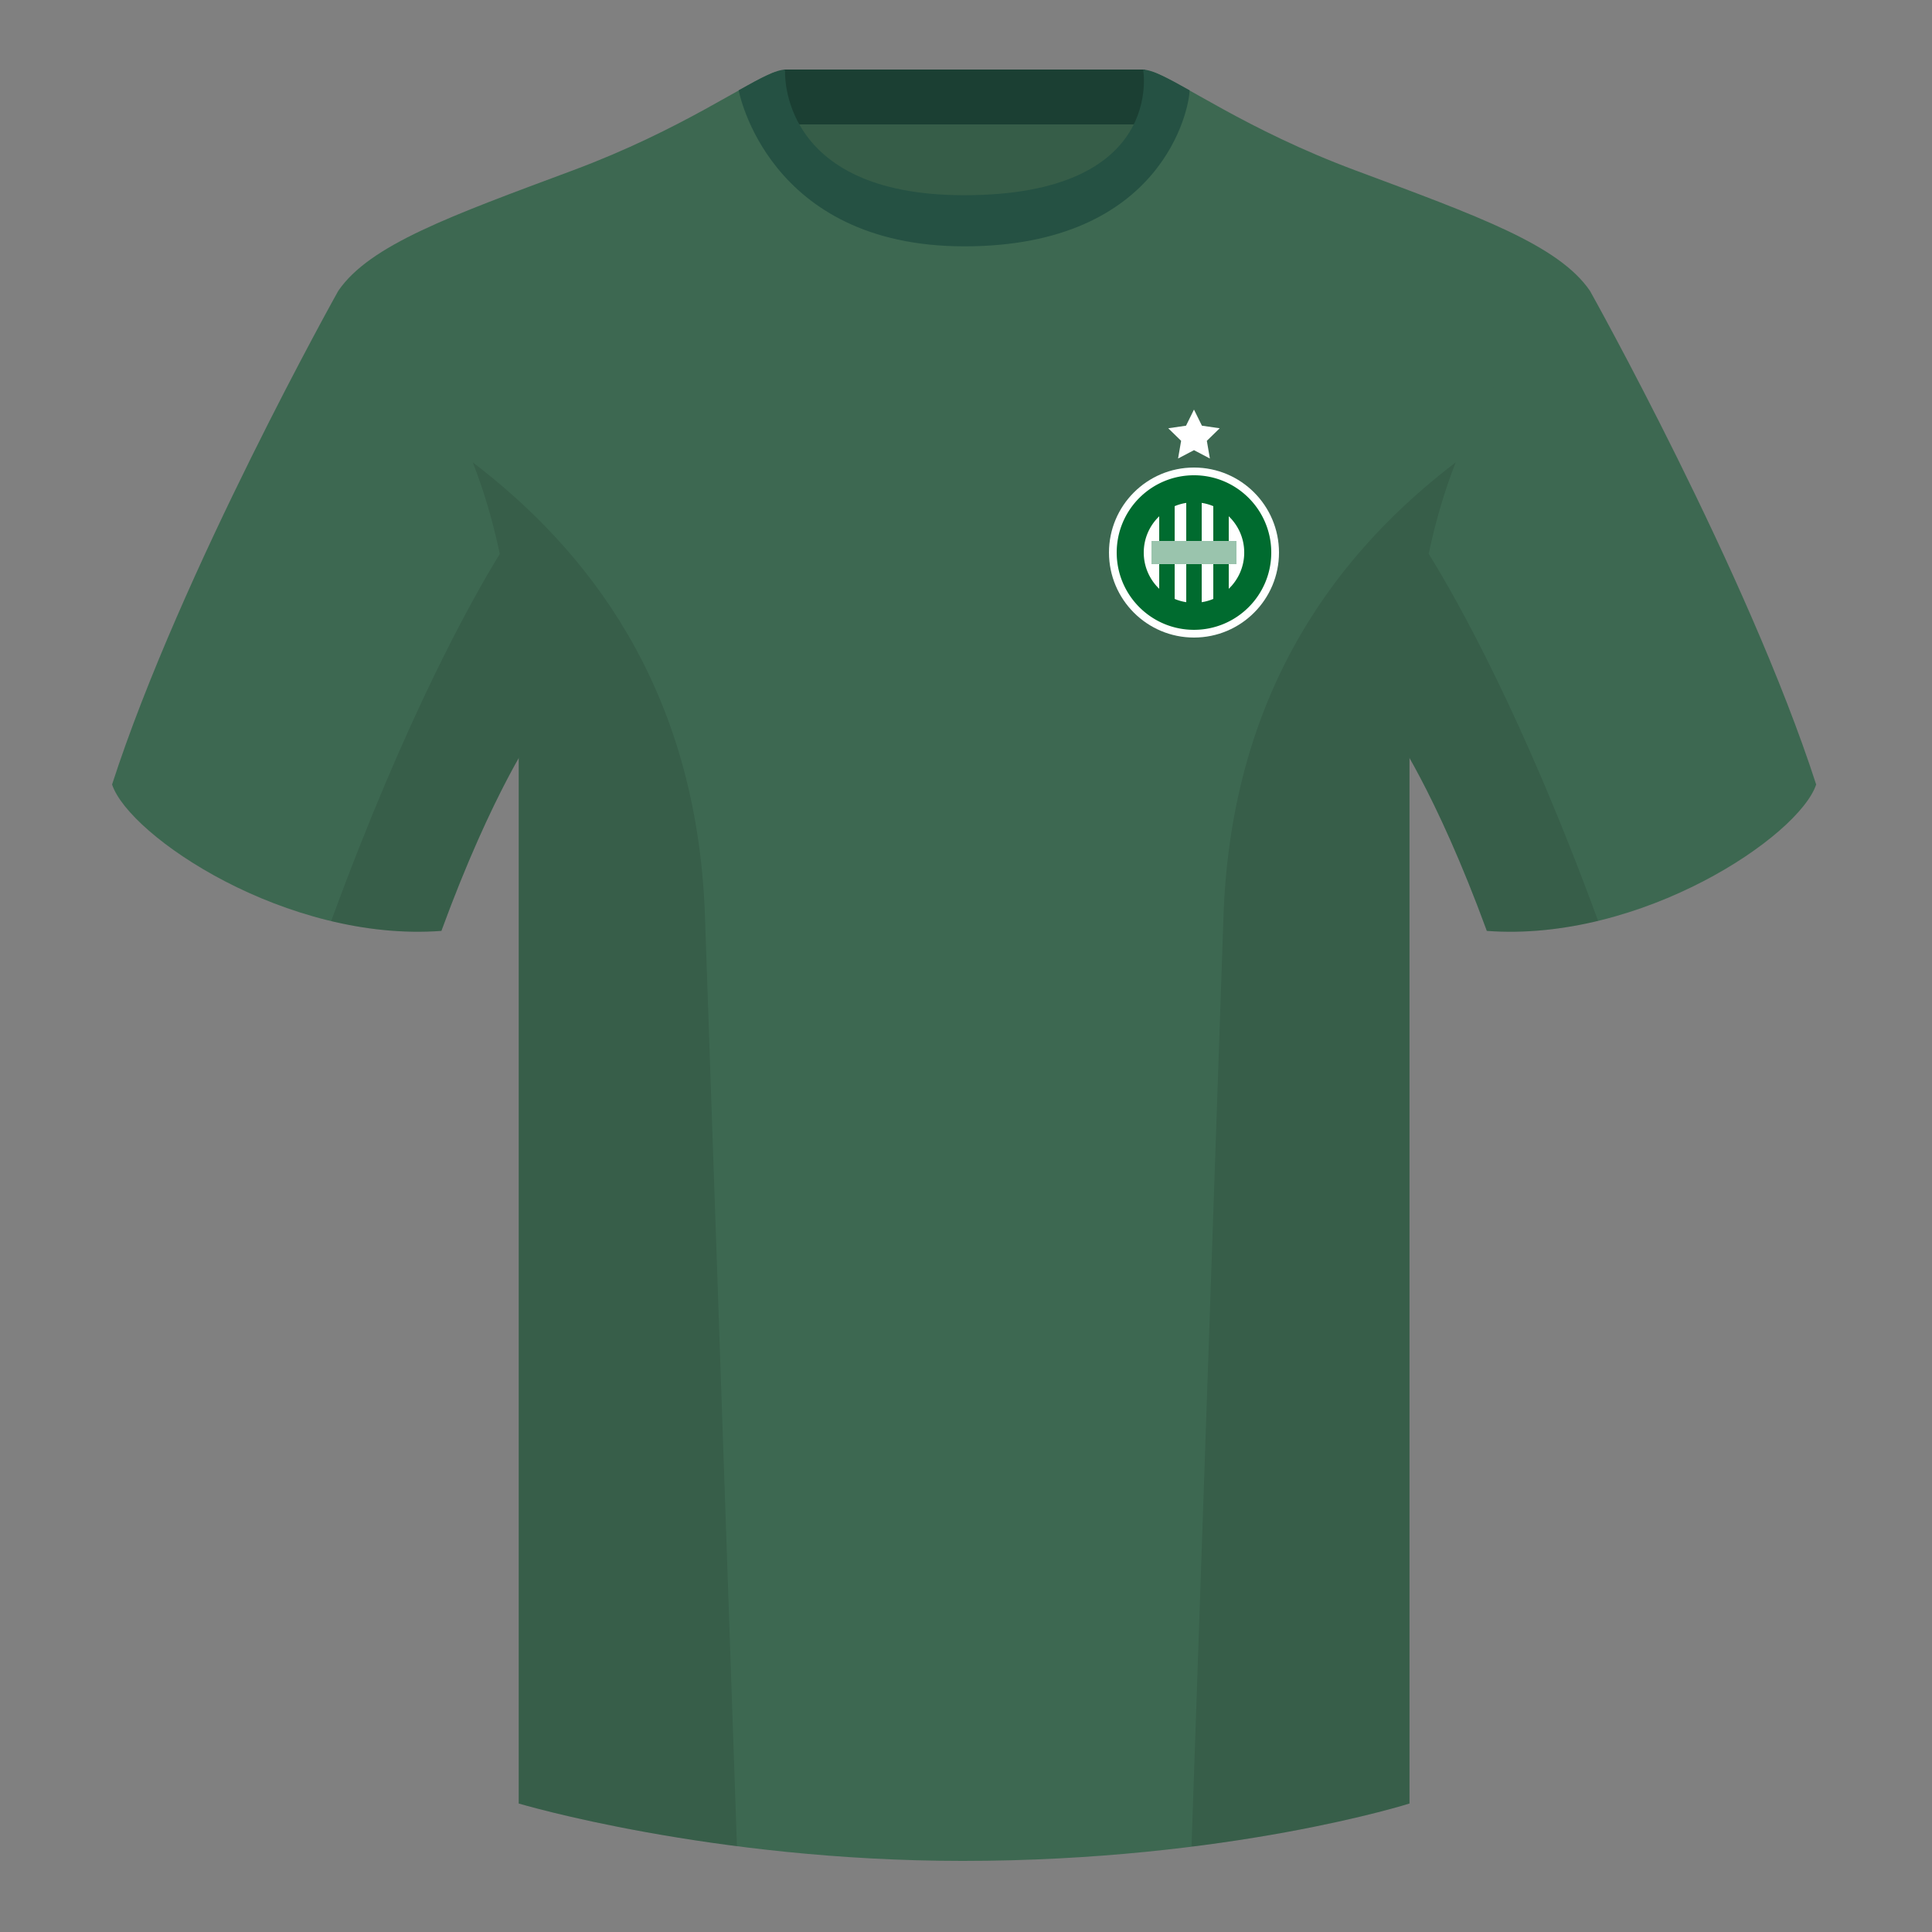 <?xml version="1.0" encoding="UTF-8"?><svg height="500" viewBox="0 0 500 500" width="500" xmlns="http://www.w3.org/2000/svg"><rect x="0" y="0" width="500" height="500" fill="#808080" stroke="none"/><g fill="none" fill-rule="evenodd"><path d="M0 0h500v500H0z"/><g transform="translate(29.003 17.998)"><path d="M174.003 91.195h93.643V3.9h-93.643z" fill="#365d48"/><path d="M173.864 14.2h93.458V0h-93.458z" fill="#1b3f33"/><g fill="#3d6851"><path d="M58.548 57.262S17.785 130.062 0 185.032c4.445 13.375 45.208 40.86 85.232 37.885 13.34-36.4 24.46-52 24.46-52s2.963-95.085-51.144-113.655M382.473 57.262s40.762 72.8 58.547 127.77c-4.445 13.375-45.208 40.86-85.232 37.885-13.34-36.4-24.46-52-24.46-52s-2.963-95.085 51.145-113.655"/><path d="M220.511 39.708c-50.082 0-47.798-39.47-48.742-39.14-7.516 2.618-24.133 14.936-52.439 25.495-31.873 11.885-52.626 19.315-60.782 31.2 11.114 8.915 46.694 28.97 46.694 120.345v271.14s49.658 14.855 114.885 14.855c68.929 0 115.648-14.855 115.648-14.855v-271.14c0-91.375 35.58-111.43 46.7-120.345-8.157-11.885-28.91-19.315-60.783-31.2-28.36-10.577-44.982-22.92-52.478-25.511-.927-.318 4.177 39.156-48.703 39.156z"/></g><circle cx="280" cy="125" fill="#fff" r="22"/><path d="M281.997 137.848a12.907 12.907 0 0 0 3-.843v-24.01a12.907 12.907 0 0 0-3-.843zm-4-.001v-25.694c-1.045.162-2.05.448-2.997.843v24.008c.947.395 1.952.681 2.997.843zm11-3.463c2.467-2.366 4.003-5.696 4.003-9.384s-1.536-7.018-4.003-9.384zM271 134.38v-18.762c-2.465 2.366-4 5.694-4 9.381s1.535 7.015 4 9.38zM280 145c-11.046 0-20-8.954-20-20s8.954-20 20-20 20 8.954 20 20-8.954 20-20 20z" fill="#006b2f"/><path d="M220.573 45.754c51.479 0 58.279-35.895 58.279-40.38-5.772-3.24-9.728-5.345-12.008-5.345 0 0 5.881 32.494-46.335 32.494-48.52 0-46.336-32.495-46.336-32.495-2.28 0-6.235 2.106-12.002 5.346 0 0 7.368 40.38 58.402 40.38" fill="#255143"/></g><path d="M413.584 238.323c-9.287 2.238-19.064 3.316-28.798 2.592-8.197-22.369-15.557-36.883-20.012-44.748v270.577s-21.102 6.71-55.867 11.11l-.544-.059c1.881-54.795 5.722-166.47 8.277-240.705 2.055-59.755 31.084-95.29 60.099-117.44-2.676 6.78-5.072 14.606-7 23.667 7.354 11.852 24.436 42.069 43.831 94.964l.014.042zM190.717 477.795c-34.248-4.401-56.477-11.05-56.477-11.05V196.171c-4.456 7.867-11.813 22.38-20.01 44.743-9.632.716-19.308-.332-28.51-2.523.005-.033.012-.065.02-.097 19.377-52.848 36.305-83.066 43.61-94.944-1.93-9.075-4.328-16.912-7.007-23.701 29.015 22.15 58.044 57.685 60.1 117.44 2.554 74.235 6.395 185.91 8.276 240.705z" fill="#000" fill-opacity=".1"/><path d="M309 116.5l-4.114 2.163.785-4.581-3.328-3.245 4.6-.669L309 106l2.057 4.168 4.6.669-3.328 3.245.785 4.581z" fill="#fff"/><path d="M298 140h22v6h-22z" fill="#9ac4ad"/></g></svg>